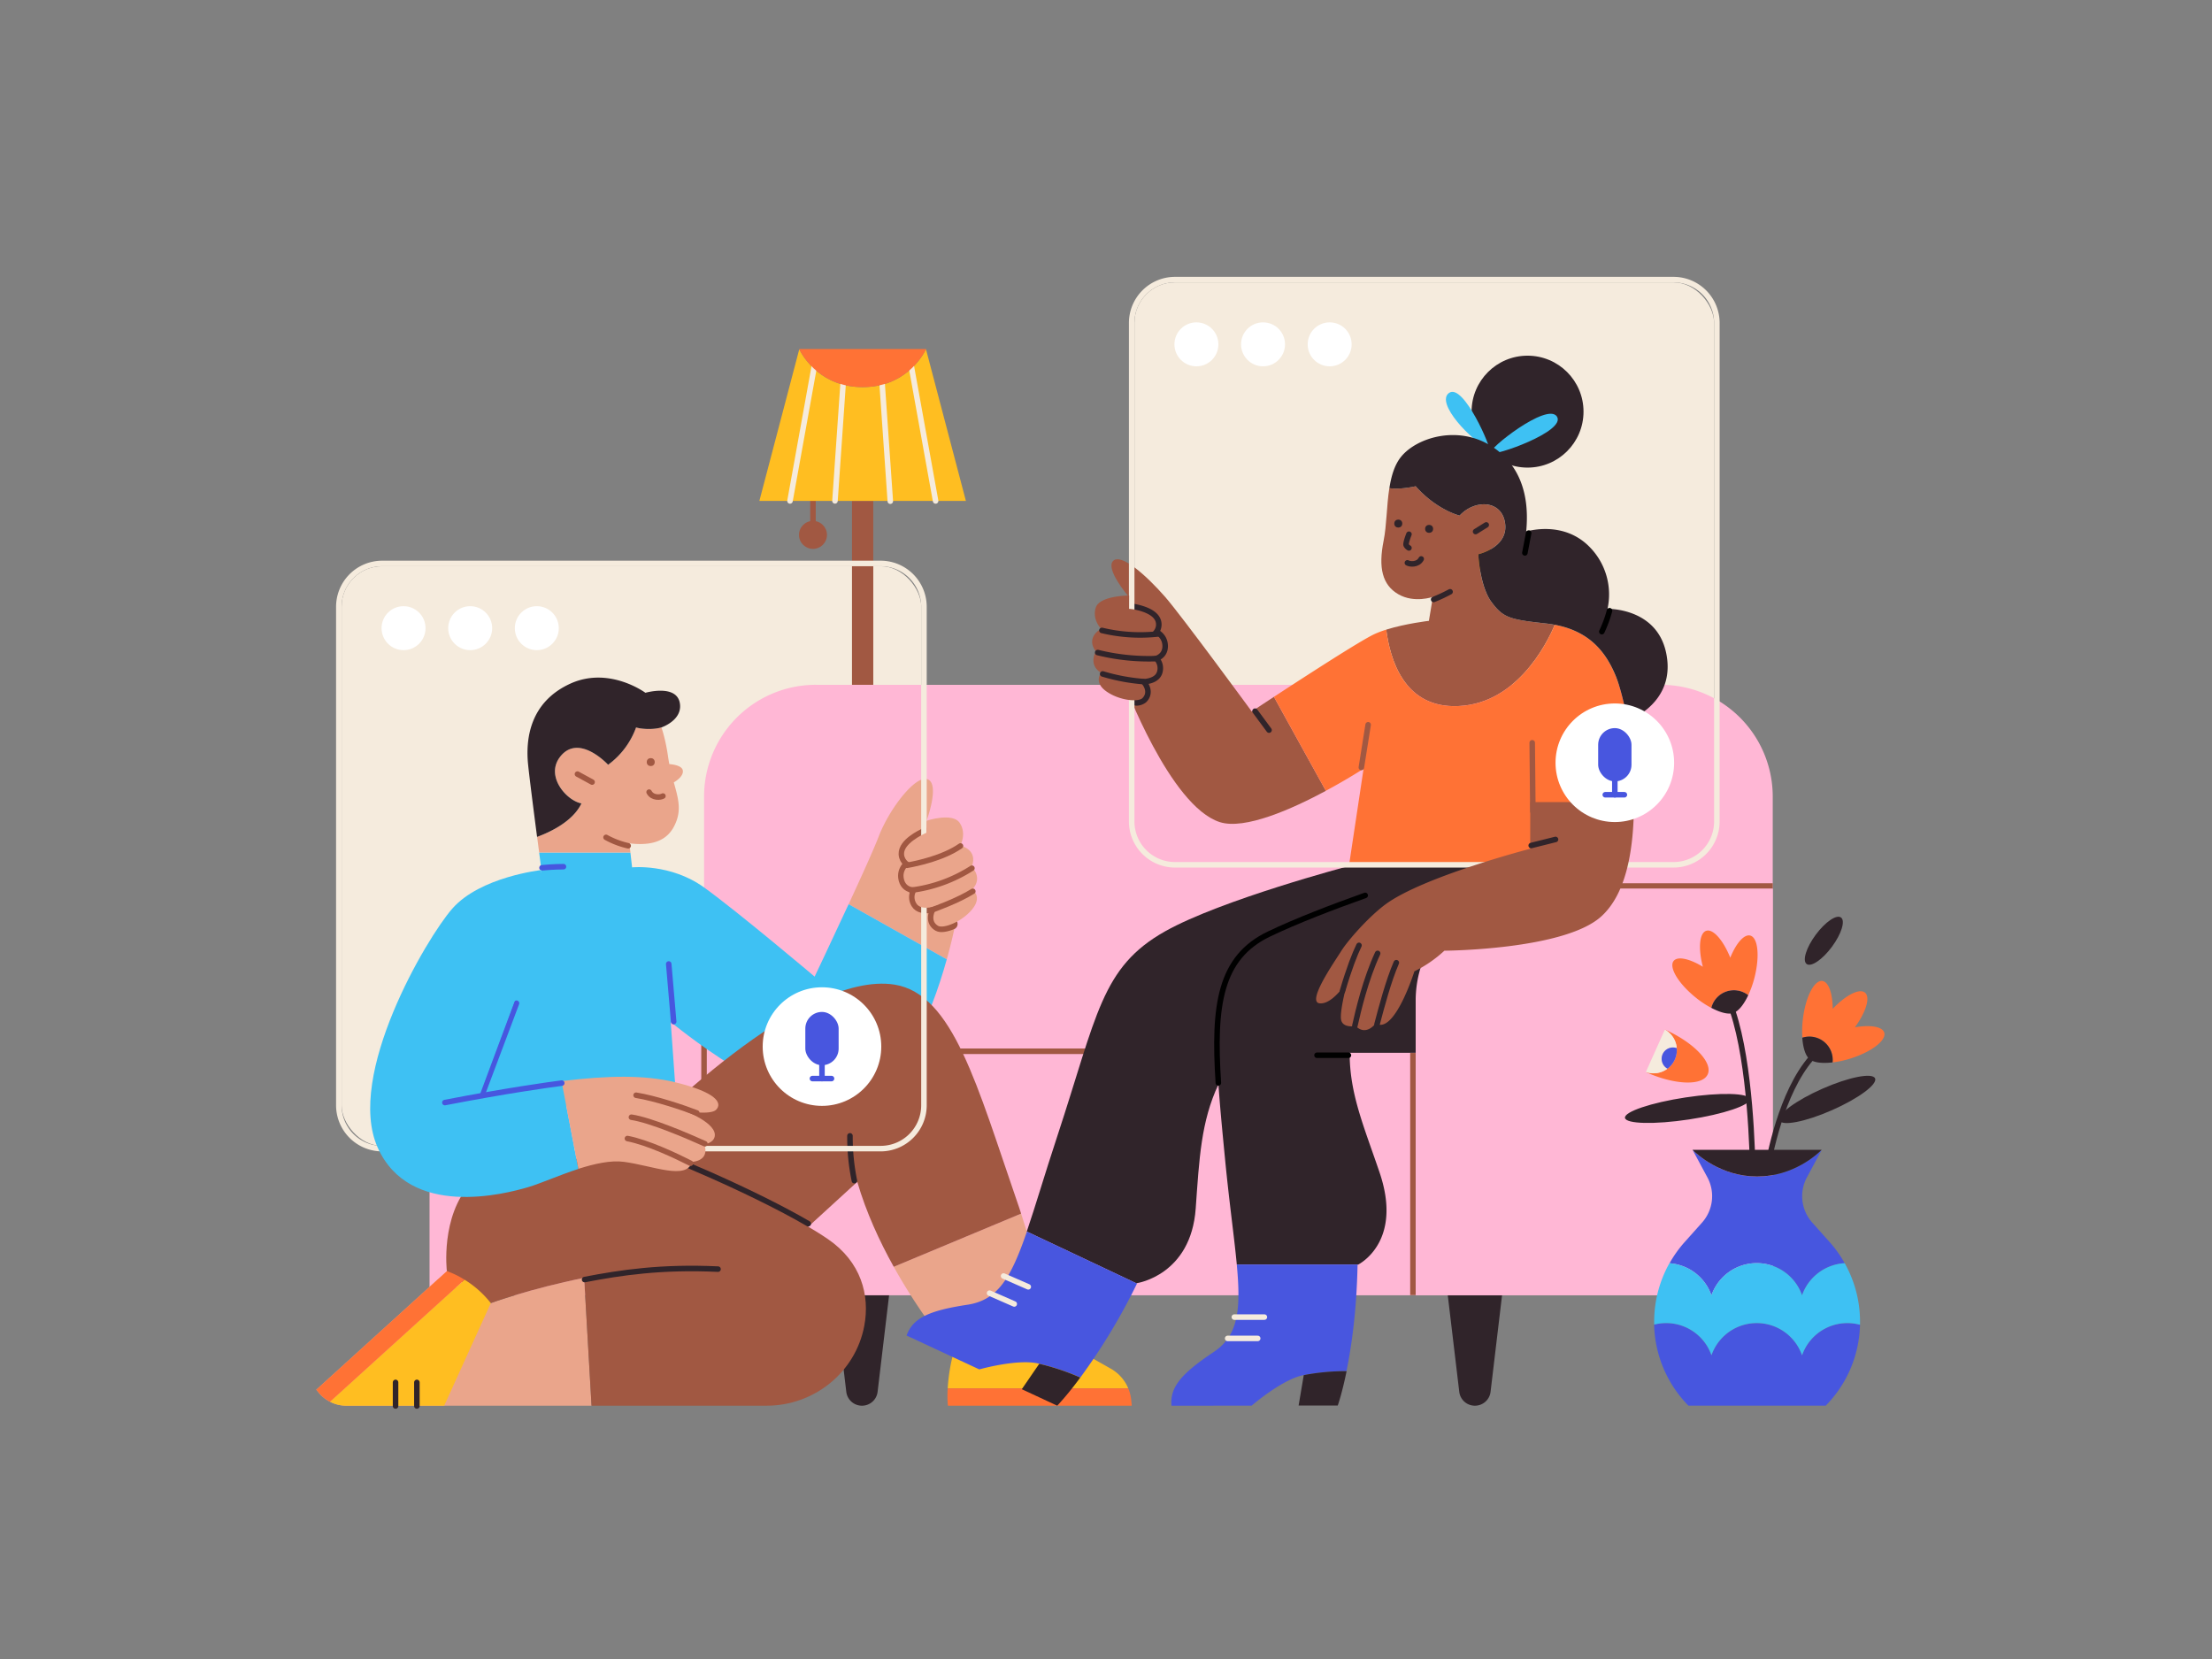<svg id="Layer_2" data-name="Layer 2" xmlns="http://www.w3.org/2000/svg" viewBox="0 0 1600 1200"><rect x="0" y="0" width="1600" height="1200" fill="#808080" stroke="none"/><defs><style>.cls-1{fill:#f5ebdd;}.cls-2{fill:#a15842;}.cls-12,.cls-13,.cls-14,.cls-15,.cls-17,.cls-18,.cls-20,.cls-3,.cls-5,.cls-9{fill:none;}.cls-12,.cls-3,.cls-9{stroke:#a15842;}.cls-12,.cls-13,.cls-15,.cls-20,.cls-3,.cls-5,.cls-9{stroke-miterlimit:10;}.cls-13,.cls-15,.cls-18,.cls-20,.cls-3,.cls-5,.cls-9{stroke-width:4px;}.cls-4{fill:#ffbe21;}.cls-5{stroke:#f5ebdd;}.cls-12,.cls-13,.cls-15,.cls-17,.cls-18,.cls-20,.cls-5,.cls-9{stroke-linecap:round;}.cls-6{fill:#ff7235;}.cls-7{fill:#30242a;}.cls-8{fill:#ffb7d5;}.cls-10{fill:#eaa58b;}.cls-11{fill:#3ec1f3;}.cls-12,.cls-17{stroke-width:8px;}.cls-13{stroke:#4756df;}.cls-15,.cls-17{stroke:#30242a;}.cls-16{fill:#4856df;}.cls-17,.cls-18{stroke-linejoin:round;}.cls-18{stroke:#000;}.cls-19{fill:#fff;}.cls-20{stroke:#4856df;}.cls-21{fill:#4756df;}</style></defs><title>wfh_9</title><rect class="cls-1" x="247.09" y="409.56" width="419.28" height="419.28" rx="29.33"/><circle class="cls-2" cx="588.05" cy="386.9" r="10.12"/><line class="cls-3" x1="588.05" y1="351.72" x2="588.05" y2="383.53"/><rect class="cls-2" x="616.26" y="362.33" width="15.4" height="133.01"/><path class="cls-4" d="M669.8,252.66c-3.08,6.09-16,27.35-45.84,27.35s-42.75-21.26-45.84-27.35L549.27,362.33H698.66Z"/><line class="cls-5" x1="657.35" y1="254.79" x2="676.75" y2="362.35"/><line class="cls-5" x1="590.58" y1="256.19" x2="571.43" y2="362.35"/><line class="cls-5" x1="611.38" y1="255.5" x2="603.96" y2="362.31"/><line class="cls-5" x1="636.54" y1="255.5" x2="643.98" y2="362.52"/><path class="cls-6" d="M624,280c29.85,0,42.76-21.26,45.84-27.35l0-.21H578.18l-.06.21C581.21,258.75,594.12,280,624,280Z"/><rect class="cls-1" x="820.58" y="204.25" width="419.28" height="419.28" rx="29.33"/><path class="cls-7" d="M623.47,1016.78h0a11.4,11.4,0,0,1-11.32-10l-8.44-70.91h39.52l-8.44,70.91A11.39,11.39,0,0,1,623.47,1016.78Z"/><path class="cls-7" d="M1066.84,1016.78h0a11.38,11.38,0,0,1-11.31-10l-8.44-70.91h39.51l-8.44,70.91A11.39,11.39,0,0,1,1066.84,1016.78Z"/><path class="cls-8" d="M391.59,642.81H569a0,0,0,0,1,0,0v294a0,0,0,0,1,0,0H310.7a0,0,0,0,1,0,0V723.69A80.89,80.89,0,0,1,391.59,642.81Z"/><path class="cls-8" d="M590.14,495.34h611.24a80.89,80.89,0,0,1,80.89,80.89V936.78a0,0,0,0,1,0,0h-773a0,0,0,0,1,0,0V576.22a80.89,80.89,0,0,1,80.89-80.89Z"/><line class="cls-9" x1="509.25" y1="686.13" x2="509.25" y2="936.78"/><path class="cls-8" d="M590.14,760.4h611.24a80.89,80.89,0,0,1,80.89,80.89v95.5a0,0,0,0,1,0,0h-773a0,0,0,0,1,0,0v-95.5A80.89,80.89,0,0,1,590.14,760.4Z"/><path class="cls-9" d="M963.84,760.4H587.22a78,78,0,0,0-78,78v98.42"/><line class="cls-3" x1="1022.03" y1="761.63" x2="1022.03" y2="936.78"/><line class="cls-3" x1="1282.27" y1="640.88" x2="1101.92" y2="640.88"/><path class="cls-10" d="M455.28,610c23.13,2.89,30.34-6.93,33.73-15.42,3.85-9.63,1.37-17.91-1.63-28.67,0,0,7.64-4.16,6.45-8.93-1-3.85-9.69-4.28-9.69-4.28q-.51-2.58-.91-5.35c-1.93-13.5-4.82-21.21-4.82-21.21-6.75,1.93-15.42,1-18.31,0a57.67,57.67,0,0,1-20.24,27s-21.21-23.13-34.7-5.78c-11,14.15,4.82,31.8,15.42,33.73-6.3,13.29-23.25,21-32.07,24.22.54,4.18,1.05,8.06,1.5,11.44h66Z"/><path class="cls-10" d="M684.83,693.92a375.44,375.44,0,0,0,8.52-37.62l-23.13-62.65s9.64-26,1-29.88S643.23,585,635.52,605.22c-3.33,8.74-12.43,28.83-21.68,48.82Z"/><path class="cls-11" d="M589.25,706.42s-55.9-47.23-80.1-64.59-51.94-14.44-51.94-14.44L456,616.78H390c1,7.53,1.65,12.53,1.65,12.53L342.51,804.74,489,793.17l-3.85-54s79,66,124.34,59.76c40.89-5.66,64.12-64.7,75.33-105l-71-39.88C601.69,680.31,589.25,706.42,589.25,706.42Z"/><path class="cls-7" d="M420.58,581.12c-10.6-1.93-26.43-19.58-15.42-33.73,13.49-17.35,34.7,5.78,34.7,5.78a57.67,57.67,0,0,0,20.24-27c2.89,1,11.56,1.93,18.31,0,0,0,14.46-4.82,13.49-16.38-1.29-15.52-25.06-8.68-25.06-8.68s-26-19.28-54-6.75C383,507.79,380.1,534.86,382,553.17c1.1,10.51,4.11,34,6.48,52.17C397.33,602.11,414.28,594.41,420.58,581.12Z"/><path class="cls-12" d="M688.66,668.35c-4.41,1.82-8.28,2.35-10,1.36-4.32-2.46-5-7.61.13-14.85,0,0-12.19,4.75-15.95-1.43s1.89-11.87,1.89-11.87-8.63,2.38-10.74-5.3,5-11.7,5-11.7-4.86-1.81-5-6.88c-.19-7.37,11.82-13.35,15.28-14.92"/><line class="cls-13" x1="487.28" y1="738.96" x2="483.71" y2="697.27"/><path class="cls-9" d="M454.37,611.78a61,61,0,0,1-16-6.08"/><line class="cls-13" x1="348.77" y1="791.72" x2="373.61" y2="725.67"/><path class="cls-9" d="M479.52,575.79c-1.59,1-7.57,1.76-10-2.83"/><circle class="cls-2" cx="470.7" cy="551.24" r="2.89"/><line class="cls-9" x1="417.69" y1="559.92" x2="428.29" y2="565.7"/><path class="cls-10" d="M688.1,977.54l73.83-21.85c-5.63-19.46-16.4-56.35-23.33-77.84l-92.13,38.46A422,422,0,0,0,688.1,977.54Z"/><path class="cls-14" d="M447.57,836.54,474.3,849.1l-24.56-14.84C448.32,835.74,447.57,836.54,447.57,836.54Z"/><polygon class="cls-14" points="551.52 885.37 574.8 896.3 579.65 891.86 551.52 885.37"/><path class="cls-4" d="M689.5,979.19a128,128,0,0,0-4,25.07H816.11A29.28,29.28,0,0,0,803.47,990l-37.83-21.42s-1.44-5-3.71-12.9L688.1,977.54C689,978.62,689.5,979.19,689.5,979.19Z"/><path class="cls-6" d="M685.64,1016.78h133l-.41-4.12a29.14,29.14,0,0,0-2.13-8.4H685.49A77.71,77.71,0,0,0,685.64,1016.78Z"/><path class="cls-2" d="M620.1,854.86c6.38,22,16.15,43.11,26.37,61.45l92.13-38.46c-1-3.23-2-6.11-2.84-8.54C706.93,786,689.5,719,647.09,712.21c-66.75-10.62-180.3,104.34-197.35,122L474.3,849.1l77.22,36.27,28.13,6.49Z"/><path class="cls-15" d="M618,854a157,157,0,0,1-3.2-32.4"/><path class="cls-7" d="M975.76,626.42s-92.37,24.37-133,47.23c-46.27,26-49.16,60.72-78.07,148.43-9.31,28.23-15.89,50.91-22,68.73l79.64,37.6.15-.3s39-5.73,42.41-54c2.57-36,3.8-62.71,16.38-89.64l214.94-158.07Z"/><path class="cls-16" d="M699.75,943.76c-27.85,4.22-39.47,9.64-44,22.27l52.61,24.49s28.21-8,43.4-4.09l0,.05a169.27,169.27,0,0,1,29.67,9.93,443.14,443.14,0,0,0,41-68l-79.64-37.6C731.37,924.16,721.85,940.41,699.75,943.76Z"/><path class="cls-7" d="M739.09,1004.84l25.66,11.94a228.29,228.29,0,0,0,16.62-20.37,169.27,169.27,0,0,0-29.67-9.93Z"/><line class="cls-5" x1="725.92" y1="922.98" x2="743.78" y2="930.79"/><line class="cls-5" x1="715.77" y1="935.37" x2="733.63" y2="943.19"/><circle class="cls-4" cx="1069.25" cy="401.84" r="10.12"/><circle class="cls-7" cx="1104.92" cy="297.75" r="40.48"/><path class="cls-11" d="M1077,324.74c2.48,1.14-18.31-48.2-28.91-40.49C1038.07,291.51,1064.43,319,1077,324.74Z"/><path class="cls-11" d="M1078.11,327.75c2.27,2.71,55.29-15.84,48-26.55C1119,290.91,1075.85,325,1078.11,327.75Z"/><path class="cls-7" d="M1177.21,521.36l4.64-.72,0-1.36A39.88,39.88,0,0,1,1177.21,521.36Z"/><path class="cls-2" d="M1050.94,510.76c45.12.82,67.89-45.12,73.67-58.83-2-.37-4-.69-6.2-.93-26-2.89-30.84-3.85-39.52-15.42s-9.64-34.7-9.64-34.7,22.48-5,19.28-23.13c-2.89-16.39-22.17-16.39-32.77-4.82,0,0-16.39-3.86-31.81-21.21,0,0-11.28,2.65-19,1.36-2,12.62-1.88,26.74-4.16,38.16-3.86,19.28-1,31.81,10.6,38.56s25.06,1.92,25.06,1.92l-2.89,17.35s-16.83,1.95-30.86,6.36C1005.49,477.21,1015.52,510.12,1050.94,510.76Z"/><polygon class="cls-2" points="1113.59 626.42 1118.84 622.86 1109.74 626.42 1113.59 626.42"/><path class="cls-2" d="M905.4,514.62s-50.53-69-62.65-82.9c-13.5-15.42-31.81-31.8-37.59-26s10.6,25.06,10.6,25.06l-2.89,62.65s33.2,89.53,69.4,101.21c18.1,5.84,52.48-9.56,76.77-22.6l-37.57-68C911.92,510.3,905.4,514.62,905.4,514.62Z"/><path class="cls-6" d="M1177.21,521.36s-3.86-21.2-8.68-32.77c-7.21-17.32-19.11-32-43.92-36.66-5.78,13.71-28.55,59.65-73.67,58.83-35.42-.64-45.45-33.55-48.21-55.33a70.8,70.8,0,0,0-8.66,3.28c-10.17,4.75-49.92,30.49-72.6,45.33L959,572c15.79-8.47,27.32-16,27.32-16l-10.6,70.36h134l9.1-3.56,63-42.74A397,397,0,0,0,1177.21,521.36Z"/><path class="cls-7" d="M1205.16,472.21c-6.91-32.81-42.41-31.81-42.41-31.81a48.82,48.82,0,0,0-12.53-44.34c-19.28-20.24-46.27-11.57-46.27-11.57,1-11.56,2.89-41.44-22.17-59.75s-56.86-8.68-68.43,5.78c-4.71,5.89-7,13.87-8.37,22.56,7.69,1.29,19-1.36,19-1.36,15.42,17.35,31.81,21.21,31.81,21.21,10.6-11.57,29.88-11.57,32.77,4.82,3.2,18.13-19.28,23.13-19.28,23.13s1,23.13,9.64,34.7,13.5,12.53,39.52,15.42c2.16.24,4.22.56,6.2.93,24.81,4.65,36.71,19.34,43.92,36.66,4.82,11.57,8.68,32.77,8.68,32.77a39.88,39.88,0,0,0,4.59-2.08C1191.17,514.42,1211.12,500.51,1205.16,472.21Z"/><line class="cls-15" x1="1067.33" y1="384.49" x2="1075.04" y2="379.68"/><path class="cls-15" d="M1018,407.12c1.6,1,7.57,1.76,10-2.83"/><circle class="cls-7" cx="1033.72" cy="382.54" r="2.89"/><circle class="cls-7" cx="1011.42" cy="378.71" r="2.89"/><path class="cls-15" d="M1019.13,386.42s-2.63,6.59-2,7.91a4.93,4.93,0,0,0,2,2"/><path class="cls-17" d="M822,506.44a7.4,7.4,0,0,0,4.35-1.46c3.41-3.41,2.72-8.4-3.94-13.84,0,0,12.62,1.31,14.54-5.44s-4.81-10.6-4.81-10.6,8.67,0,8.67-7.71-7.71-9.64-7.71-9.64,4.08-2.95,2.89-7.71c-1.93-7.71-18.31-9.64-18.31-9.64l-2.26-2.76"/><path class="cls-15" d="M1037,433.6a111.52,111.52,0,0,0,11.88-5.55"/><line class="cls-15" x1="907.8" y1="514.4" x2="917.93" y2="528.11"/><line class="cls-9" x1="989.62" y1="524.24" x2="984.7" y2="555.12"/><line class="cls-9" x1="1108.77" y1="586.9" x2="1108.29" y2="537.27"/><path class="cls-18" d="M1164.21,441.75a88.6,88.6,0,0,1-5.57,15.14"/><line class="cls-18" x1="1105.72" y1="385.6" x2="1102.99" y2="399.92"/><path class="cls-7" d="M1047.09,627.39s-82.9,26-129.16,48.19c-46,22-40.48,73.25-31.81,162.89,3.07,31.69,6.66,56.5,8.48,76.15h88c4.52-2.52,31.2-19.65,15.29-66.51-11.62-34.21-21.65-56.87-21.65-86.59h73.6a80.44,80.44,0,0,0,80.41-78.14l1.61-56Z"/><path class="cls-16" d="M877.82,978c-23.44,15.62-31.67,25.44-30.45,38.81l58-.08s22.17-19.19,37.59-22.08a164.44,164.44,0,0,1,31-2.89c3.53-17.29,7.33-43.24,8-76.78l.64-.33h-88C897.67,947.63,895.72,966.05,877.82,978Z"/><path class="cls-7" d="M939.33,1016.64l28.31,0s3.08-8.61,6.4-24.87a164.44,164.44,0,0,0-31,2.89Z"/><line class="cls-18" x1="975.35" y1="763.29" x2="952.63" y2="763.29"/><line class="cls-5" x1="892.83" y1="952.69" x2="914.56" y2="952.69"/><line class="cls-5" x1="888" y1="968.11" x2="909.73" y2="968.11"/><circle class="cls-19" cx="594.56" cy="757.02" r="42.89"/><rect class="cls-16" x="582.51" y="731.96" width="24.1" height="38.55" rx="12.05"/><line class="cls-20" x1="594.56" y1="766.66" x2="594.56" y2="780.16"/><line class="cls-20" x1="587.65" y1="780.16" x2="601.46" y2="780.16"/><circle class="cls-19" cx="291.9" cy="454.37" r="15.9"/><circle class="cls-19" cx="340.1" cy="454.37" r="15.9"/><circle class="cls-19" cx="388.29" cy="454.37" r="15.9"/><path class="cls-1" d="M637,409.56a29.32,29.32,0,0,1,29.32,29.32V799.51A29.32,29.32,0,0,1,637,828.83H276.41a29.32,29.32,0,0,1-29.32-29.32V438.88a29.32,29.32,0,0,1,29.32-29.32H637m0-4H276.41a33.36,33.36,0,0,0-33.32,33.32V799.51a33.36,33.36,0,0,0,33.32,33.32H637a33.36,33.36,0,0,0,33.32-33.32V438.88A33.36,33.36,0,0,0,637,405.56Z"/><path class="cls-8" d="M1104.84,642.81h177.43a0,0,0,0,1,0,0v294a0,0,0,0,1,0,0H1024a0,0,0,0,1,0,0V723.69A80.89,80.89,0,0,1,1104.84,642.81Z"/><path class="cls-21" d="M1237.93,936.94a34.7,34.7,0,0,1,65.54,0,34.72,34.72,0,0,1,30.86-23.23,86.59,86.59,0,0,0-10.89-15.27l-12.6-14.11A28.71,28.71,0,0,1,1307,851.6l10.7-19.88h0c-3,3-20.36,19.28-46.71,19.28s-43.7-16.25-46.7-19.28h0l10.71,19.88a28.73,28.73,0,0,1-3.86,32.73l-12.6,14.11a86.41,86.41,0,0,0-10.91,15.3A34.7,34.7,0,0,1,1237.93,936.94Z"/><path class="cls-21" d="M1336.24,957a34.72,34.72,0,0,0-32.77,23.3,34.69,34.69,0,0,0-65.54,0,34.71,34.71,0,0,0-41.45-22.2,86.33,86.33,0,0,0,24.82,58.66h99.28a86.29,86.29,0,0,0,24.81-58.53A34.9,34.9,0,0,0,1336.24,957Z"/><path class="cls-7" d="M1270.94,851c26.35,0,43.7-16.25,46.71-19.28h-93.41C1227.24,834.75,1244.6,851,1270.94,851Z"/><path class="cls-11" d="M1237.93,980.32a34.69,34.69,0,0,1,65.54,0,34.69,34.69,0,0,1,41.92-22.07,86.35,86.35,0,0,0-11.06-44.54,34.72,34.72,0,0,0-30.86,23.23,34.7,34.7,0,0,0-65.54,0,34.7,34.7,0,0,0-30.4-23.2,86.48,86.48,0,0,0-11,44.38,34.71,34.71,0,0,1,41.45,22.2Z"/><path class="cls-15" d="M1277.86,848.27c1.9-11.66,10.57-57.92,32.36-83"/><path class="cls-15" d="M1267.79,848.6c-.14-13.24-1.5-78.3-14.44-117.12"/><ellipse class="cls-7" cx="1321.67" cy="795.36" rx="37.8" ry="8.5" transform="translate(-208.38 599.54) rotate(-23.75)"/><ellipse class="cls-7" cx="1319.25" cy="680.5" rx="20.91" ry="7.3" transform="translate(-12.4 1336.42) rotate(-53.51)"/><ellipse class="cls-7" cx="1220.51" cy="801.71" rx="45.61" ry="8.06" transform="translate(-106.19 191.58) rotate(-8.6)"/><path class="cls-6" d="M1204.28,744.71l0,.07a16.86,16.86,0,0,1-13.76,30.64l0,.07c20.88,9.38,40.9,10.09,44.72,1.59S1225.16,754.09,1204.28,744.71Z"/><path class="cls-6" d="M1266,676.72c-4.45-1.15-10.23,5.57-14.45,16-5.08-12.63-12.45-21.08-17.41-19.44s-5.86,12.81-2.42,26c-9.58-5.84-18.23-7.8-21.11-4.23-3.68,4.56,3.41,16.38,15.84,26.41a70.73,70.73,0,0,0,11.37,7.57,16.85,16.85,0,0,1,26.73-9.15,71.84,71.84,0,0,0,4.45-12.46C1273,691.92,1271.67,678.19,1266,676.72Z"/><path class="cls-6" d="M1362.9,746.89c-1.37-4.38-10.13-5.73-21.19-3.82,8-11,11.32-21.71,7.3-25.06s-14,1.81-23.34,11.69c-.11-11.22-3-19.59-7.57-20.15-5.81-.71-12.1,11.56-14,27.41a70.93,70.93,0,0,0-.41,13.65,16.85,16.85,0,0,1,21.9,17.85,71.57,71.57,0,0,0,12.93-2.81C1353.71,760.88,1364.65,752.48,1362.9,746.89Z"/><path class="cls-7" d="M1319.57,753.71a16.84,16.84,0,0,0-15.93-3.1c.54,7.54,2.45,13.31,5.32,15.46,2.67,2.48,8.87,3.3,16.58,2.39A16.83,16.83,0,0,0,1319.57,753.71Z"/><path class="cls-7" d="M1248.88,717.11A16.82,16.82,0,0,0,1237.83,729c6.68,3.53,12.59,5,15.93,3.66,3.52-1,7.49-5.78,10.8-12.81A16.83,16.83,0,0,0,1248.88,717.11Z"/><path class="cls-1" d="M1206.14,773a8.19,8.19,0,0,1,6.72-14.87,16.85,16.85,0,0,0-8.61-13.37l-13.76,30.64A16.82,16.82,0,0,0,1206.14,773Z"/><path class="cls-16" d="M1202.63,762.5a8.19,8.19,0,0,0,3.51,10.52,16.82,16.82,0,0,0,6.72-14.87A8.19,8.19,0,0,0,1202.63,762.5Z"/><circle class="cls-19" cx="865.4" cy="249.07" r="15.9"/><circle class="cls-19" cx="913.59" cy="249.07" r="15.9"/><circle class="cls-19" cx="961.78" cy="249.07" r="15.9"/><path class="cls-1" d="M1210.53,204.25a29.33,29.33,0,0,1,29.33,29.33V594.21a29.33,29.33,0,0,1-29.33,29.32H849.91a29.33,29.33,0,0,1-29.33-29.32V233.58a29.33,29.33,0,0,1,29.33-29.33h360.62m0-4H849.91a33.37,33.37,0,0,0-33.33,33.33V594.21a33.36,33.36,0,0,0,33.33,33.32h360.62a33.36,33.36,0,0,0,33.33-33.32V233.58a33.37,33.37,0,0,0-33.33-33.33Z"/><path class="cls-2" d="M816.72,430.76s-21.2,0-24.09,8.67,3.85,15.43,3.85,15.43-11.56,5.78-3.85,16.38c0,0-5.79,9.64,3.85,15.42,0,0-5.78,6.75,3.86,13.5s23.13,7.71,26,4.82c3.41-3.41,2.72-8.4-3.94-13.84,0,0,12.62,1.31,14.54-5.44s-4.81-10.6-4.81-10.6,8.67,0,8.67-7.71-7.71-9.64-7.71-9.64,4.08-2.95,2.89-7.71c-1.42-5.67-10.64-8.21-15.43-9.16a33.32,33.32,0,0,0-3.85-.48Z"/><path class="cls-15" d="M797.59,487.47A139.18,139.18,0,0,0,827,493"/><path class="cls-15" d="M794,472a153.66,153.66,0,0,0,42.68,4.39"/><path class="cls-15" d="M797.05,456a118.34,118.34,0,0,0,40.42,2.58"/><path class="cls-2" d="M1106.84,613.93s-78.07,20.25-105.06,40.49c-12.19,9.14-27,26-31.8,33.73s-25.06,36.63-15.42,37.59,20.24-16.38,20.24-16.38S969,730.56,970,737.31s10.6,4.82,10.6,4.82c7.71,7.71,14.46-1.93,14.46-1.93,13.49,8.67,28-37.59,28-37.59a91,91,0,0,0,21.69-14.94s86.26-.48,113.25-24.58c19.16-17.1,23.89-50.83,23.88-82.93h-75Z"/><line class="cls-15" x1="1107.56" y1="611.59" x2="1125.16" y2="607.19"/><path class="cls-15" d="M971,717c5-17,9-27,12-33.19"/><path class="cls-15" d="M996.48,689.6c-8.68,18.7-14,41.26-16.48,52.4"/><path class="cls-15" d="M1010,696.34c-5.67,13-10.82,32.56-14,44.66"/><path class="cls-18" d="M987.48,647.67c-23.49,8.36-49.71,18.4-69.55,27.91-35.56,17-40.33,51.51-36.66,107.68"/><path class="cls-10" d="M422.57,924.29c-39.43,8-67.53,18.28-67.53,18.28L317.1,925.76l.08-.83-88.41,80.29,1.93,2.31a25.72,25.72,0,0,0,19.75,9.25H427.9Z"/><path class="cls-2" d="M355,942.57s28.1-10.33,67.53-18.28l5.33,92.49H554.51c34.24,0,64.25-24,70.63-57.64,4.25-22.45-2.39-46.49-26.25-62.84-38.38-26.3-120.48-60.72-141.68-67.47l-116.63,27c-22.17,24.1-17.35,63.61-17.35,63.61Z"/><path class="cls-15" d="M422.86,925.54c26.22-5.07,55.51-9.46,96.51-7.55"/><path class="cls-15" d="M459.21,827.83c18.55,5.91,83.73,33,125.44,57.3"/><path class="cls-4" d="M336,925.63l-97.29,88.29a25.61,25.61,0,0,0,11.77,2.86H321.3L355,942.57A72.07,72.07,0,0,0,336,925.63Z"/><path class="cls-6" d="M323.23,919.43l-94.46,85.79,1.93,2.31a25.61,25.61,0,0,0,8,6.39L336,925.63A64.25,64.25,0,0,0,323.23,919.43Z"/><line class="cls-15" x1="301.54" y1="999.92" x2="301.54" y2="1017"/><line class="cls-15" x1="286.12" y1="999.92" x2="286.12" y2="1017"/><path class="cls-13" d="M392.05,627.69c3-.28,9.26-.79,15.52-.79"/><path class="cls-10" d="M670.22,593.65s18.8-6.23,24,1.61.38,16.4.38,16.4,13.09,2.59,8.32,15.25c0,0,8.39,8,.39,16.4,0,0,7.6,5.13-.15,14.48s-20.9,14-24.57,11.92c-4.32-2.46-5-7.61.13-14.85,0,0-12.19,4.75-15.95-1.43s1.89-11.87,1.89-11.87-8.63,2.38-10.74-5.3,5-11.7,5-11.7-4.86-1.81-5-6.88c-.19-7.37,12.74-13.79,16.2-15.35Z"/><path class="cls-9" d="M656,625.91c7.42-1.3,26.27-5.32,38.75-14"/><path class="cls-9" d="M659,643.92A106,106,0,0,0,703,628"/><path class="cls-9" d="M673,658.59c2.67-.94,20.09-7.19,30.66-13.89"/><path class="cls-11" d="M406.17,782c-17.45,2.13-36.92,5.28-58.84,9.2l30.84-82.89,13.49-79s-44.33,4.82-64.57,28c-18.67,21.33-77.11,120.48-54,172.53S365.64,863.53,382,858.71c8.93-2.63,22.46-8.69,36.35-13.2Z"/><path class="cls-10" d="M451.42,840.4c21.21,2.89,45.3,13.49,49.16,0,0,0,13-.33,8.9-12.69,0,0,6.52-.81,7.48-5.63,1.93-9.63-21.2-18.31-21.2-18.31s18.31,2.89,22.17-1c4.91-4.92.13-12.75-29.78-20-21.72-5.26-48-4.94-82-.78l12.21,63.47C430,841.76,441.78,839.08,451.42,840.4Z"/><path class="cls-9" d="M504,805c-10.27-3.94-29.77-10.49-43.9-12.79"/><path class="cls-9" d="M509.88,827.31c-13.4-6-39.28-17.12-53.16-19.2"/><path class="cls-9" d="M499.49,841.4c-10.33-5.24-31-15.08-45.66-17.87"/><path class="cls-13" d="M406.34,783.44c-9.42,1.22-39.55,5.38-84.56,14.07"/><circle class="cls-19" cx="1168.05" cy="551.72" r="42.89"/><rect class="cls-16" x="1156" y="526.66" width="24.1" height="38.55" rx="12.05"/><line class="cls-20" x1="1168.05" y1="561.36" x2="1168.05" y2="574.86"/><line class="cls-20" x1="1161.14" y1="574.86" x2="1174.96" y2="574.86"/></svg>
